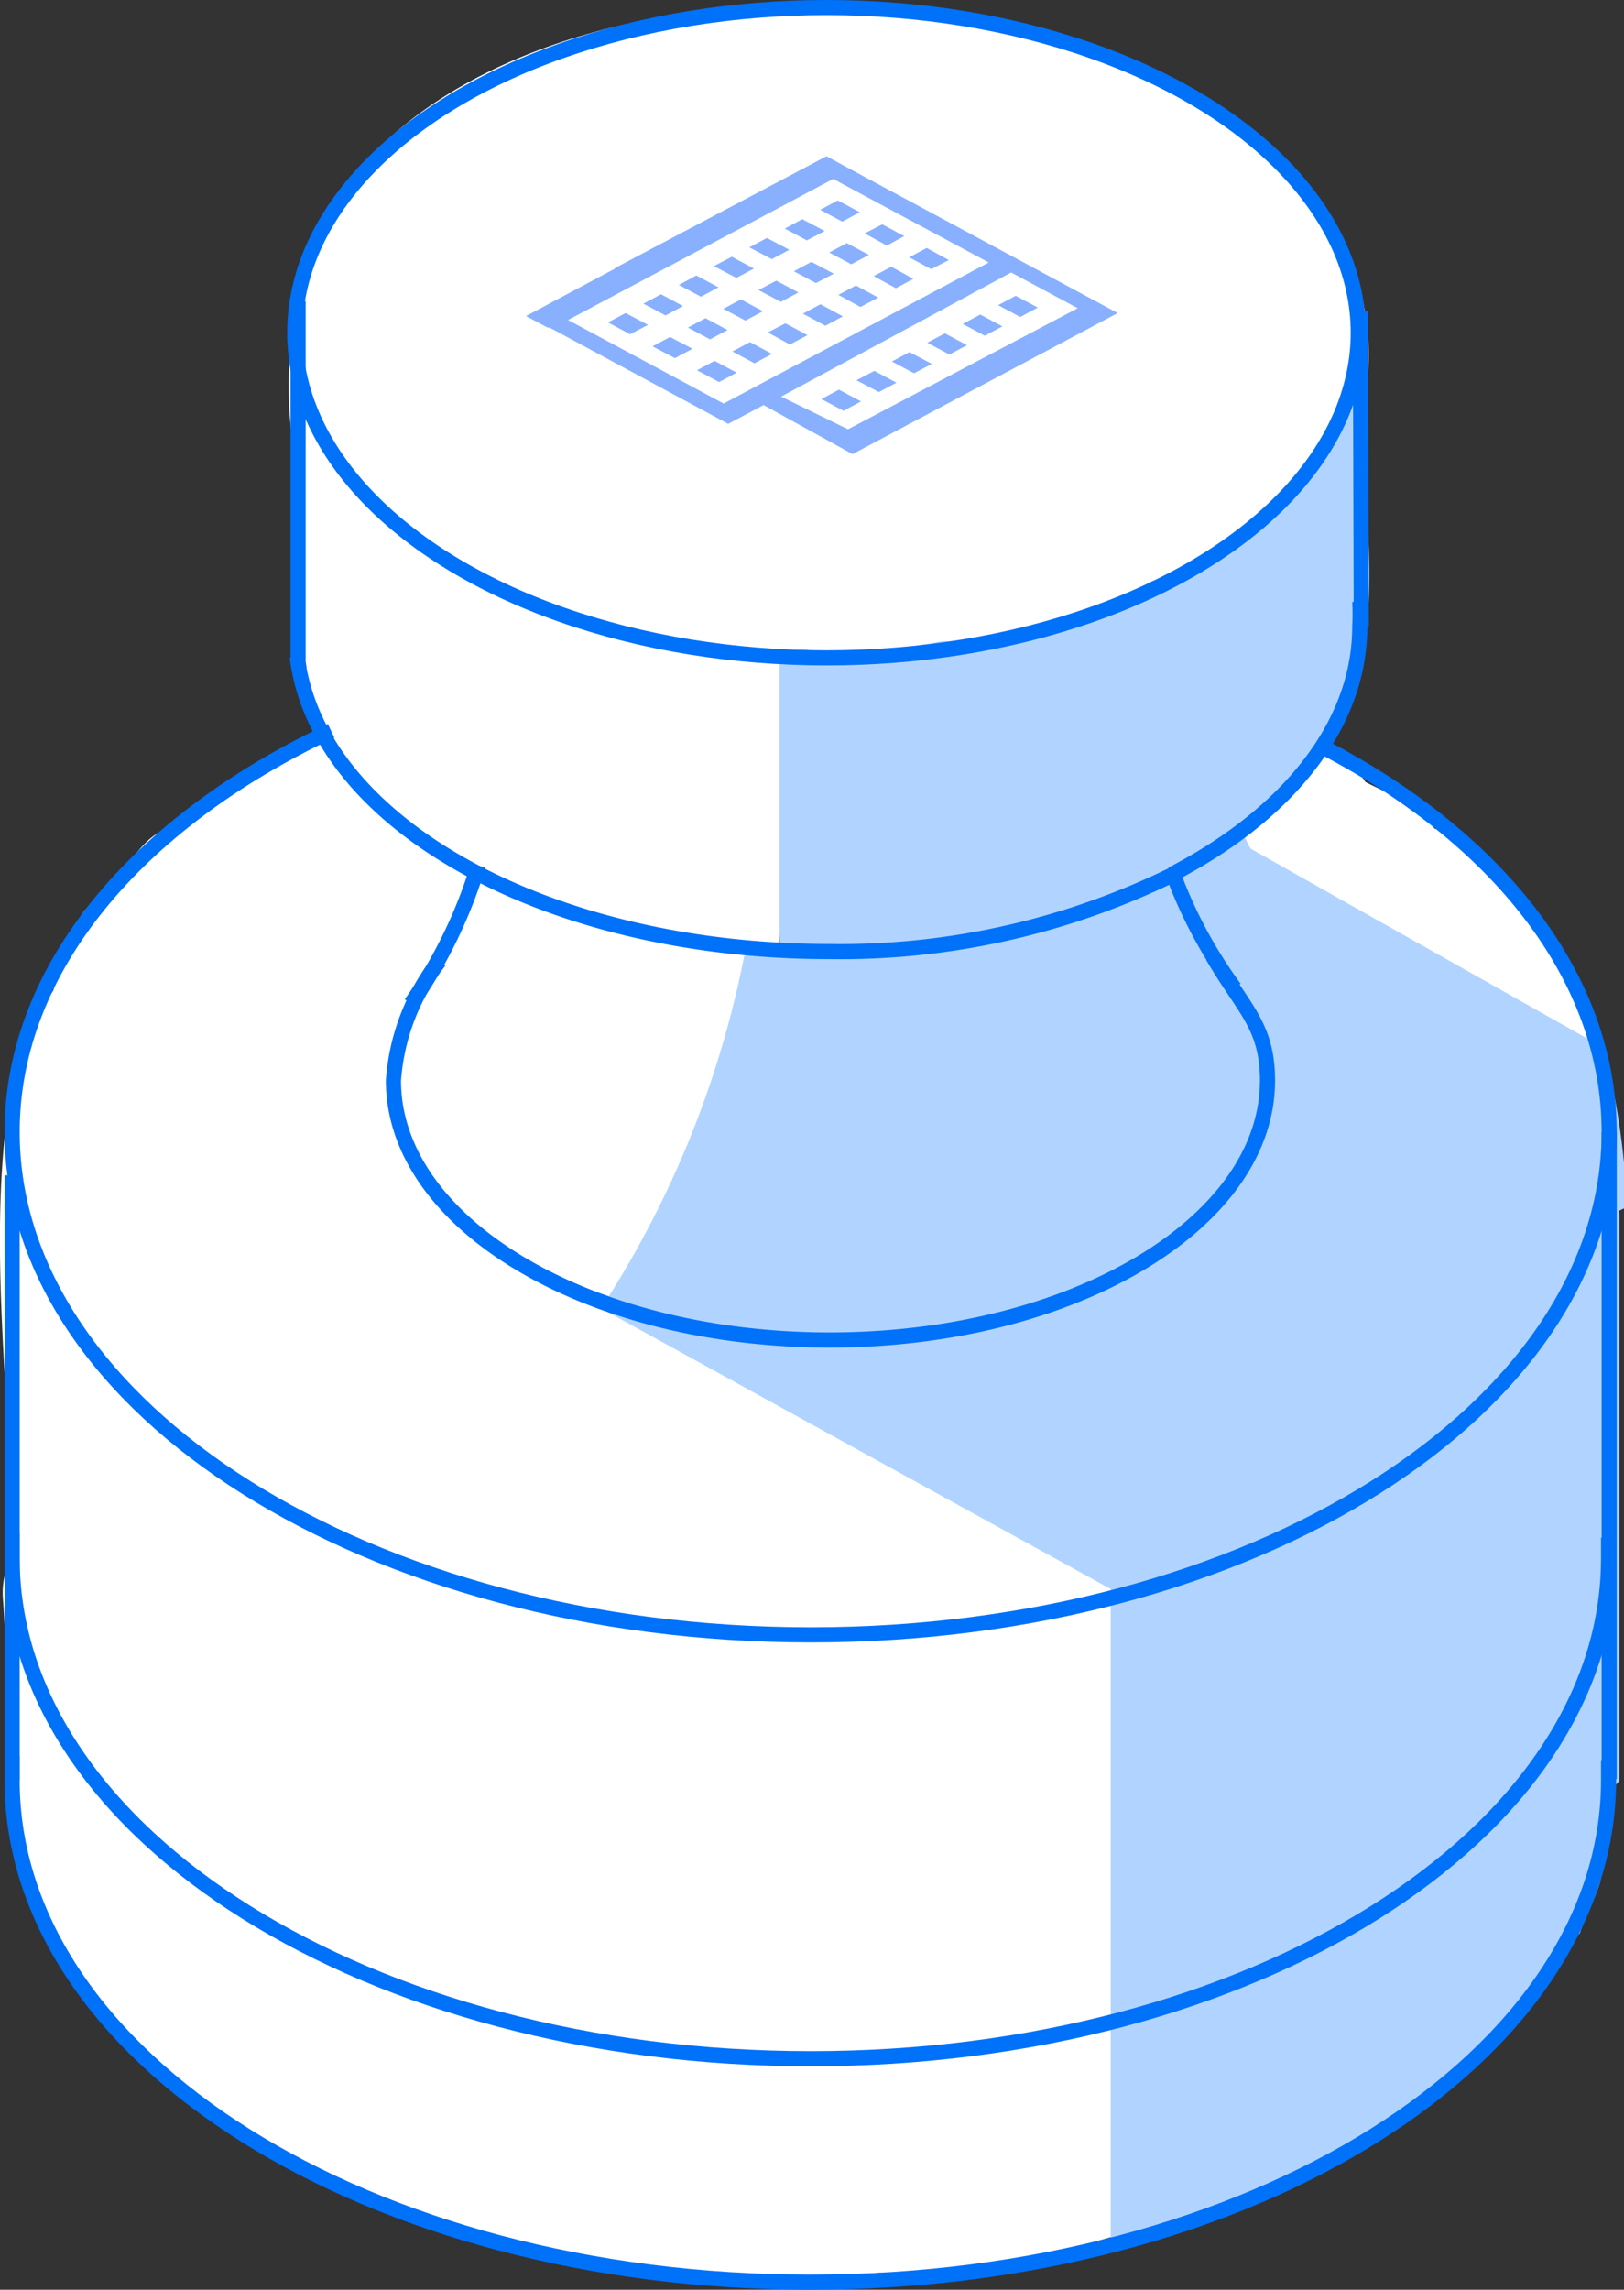<?xml version="1.0" encoding="UTF-8"?> <svg xmlns="http://www.w3.org/2000/svg" viewBox="0 0 53.66 75.63"><rect x="0" y="0" width="53.66" height="75.63" fill="#333333" stroke="none"/> <defs> <style>.cls-1{fill:#fff;}.cls-2{fill:#b0d4ff;}.cls-3{fill:none;stroke:#0071f9;stroke-miterlimit:10;stroke-width:0.5px;}.cls-4{fill:#88b0ff;}</style> </defs> <title>point_02</title> <g id="Слой_2" data-name="Слой 2"> <g id="_лой_1" data-name="—лой_1"> <path class="cls-1" d="M13.94,56c1.44,4,4.16,5.55,8.23,6.13,2.4.34,4.83.49,7.24.78,1,.12,3.13,0,4,.51.44.27.45.4.29,1.9l-.41,2.35c1.79-.54,2.23-1,1.34-1.24-.14-.38-1.92-.66-2.4-.76a19.14,19.14,0,0,0-7.94.19,15.67,15.67,0,0,1-8.08-.28s-4.81-1.67-3,.74l1.58-.25A8.41,8.41,0,0,1,19,67V62.64c-.89.59-3.31-.41-3.71-1.15l-.39,3c.64-.81,3.58.39,4.24.71a7.53,7.53,0,0,1,1.61,1c1,1.06,1.44.59,1.18-1.43l2.82,3.67.34-.49-2.16,1.24c2.52-.2,5-.77,7.52-.94,3.18-.2,3.24-5.11,0-5a8,8,0,0,1-2.4,0V68c1.72-.45,3.48-.69,5.19-1.15a2.52,2.52,0,0,0,0-4.82,23.08,23.08,0,0,1-2.88-.64L29.72,66a13.62,13.62,0,0,1,4.13-.1l-2.16-3.76A18.35,18.35,0,0,1,30.33,64a2.56,2.56,0,0,0,.9,3.42,3.23,3.23,0,0,0,3.74.08,2.6,2.6,0,0,0,1.15-2.83,4.89,4.89,0,0,0-.61-1.5c-1.64-2.77-6-.26-4.32,2.52l.11.31,1.15-2.82,1.3-.08.9,3.42A13.85,13.85,0,0,0,36,64.63a2.54,2.54,0,0,0-2.16-3.76,17.89,17.89,0,0,0-5.46.28c-1.93.46-2.61,3.72-.59,4.57a25.88,25.88,0,0,0,4.07,1.15V62.05c-1.71.46-3.47.69-5.19,1.15-2.34.61-2.42,4.24,0,4.82a13.3,13.3,0,0,0,3.73.22v-5c-3.1.21-8.07-.16-10,2.67-1.37,2,.89,4,2.83,3.67,4.54-.73,3.62-5,.83-7.21C21,60,14.3,57.26,11.32,61a2.62,2.62,0,0,0-.39,3c1.79,3.26,7.32,5.07,10.56,2.95a2.53,2.53,0,0,0,0-4.32c-3.06-1.82-15.4-2.77-13,4.09,1,2.88,5.47,3.49,7.91,4.1,4.43,1.09,8-.41,12.37-.35,2.75,0,6.25,2.54,8.5.25,1.71-1.74,2-6.14,1.48-8.34-.59-2.72-2.78-3.58-5.33-4-3.61-.55-13.21.23-14.65-3.73-1.09-3-5.92-1.7-4.82,1.33Z"></path> <path class="cls-1" d="M42.7,29.6l.21,0-1.26-.35.19.11-.9-3.42a2.14,2.14,0,0,0-.37.83,2.67,2.67,0,0,0,1.15,2.83,7.62,7.62,0,0,0,2.33,1.13L43,30.06c.42.38.89.65,1.33,1l-1.15-1.49A3.7,3.7,0,0,0,44,31.09c.22.21,1,1.13.39.26a17.61,17.61,0,0,0,1.13,1.45,9.48,9.48,0,0,0,.85.69c-.36-.42-.36-.41,0,0a2.58,2.58,0,0,0,3.42.9,2.52,2.52,0,0,0,.9-3.42c-.46-.63-.79-1.32-1.22-2-.08-.11-1.07-1.2-1.1-1.09-.12.41,1.16,1,0,0-2-1.7-5.59.5-3.92,3a7.33,7.33,0,0,0,3.1,3l-1.15-1.49a14.85,14.85,0,0,0,.73,1.69c.1.18.24.42.35.58s.14.67.17.31l.34-1.27-.07.15a2.59,2.59,0,0,0,.9,3.42,2.51,2.51,0,0,0,3.42-.9,4.58,4.58,0,0,0-.43-4.21c-.72-1.39-1.27-2.68-3-3.06l1.1.64a6.09,6.09,0,0,1-1.17-1.4l-3.92,3c-.48-.4,0,.06.22.23l.5.39c-.24-.34-.28-.38-.12-.11.34.5.62,1,1,1.53L50.69,31c-.62-.8-1.34-1.43-2-2.21a9.3,9.3,0,0,0-.93-1.05c-1.22-1.12.55,1.21,0,.2-.85-1.66-2.35-1.75-3.58-2.67l1.14,2.82-.13.36a2.53,2.53,0,0,0-.9-3.42,2.72,2.72,0,0,0-1.66-.42,2.58,2.58,0,0,0-2.5,2.5,2.51,2.51,0,0,0,2.5,2.5Z"></path> <path class="cls-1" d="M15.56,22.61c-.17-.54-.38-1.07-.57-1.62-.73-2.1-4.38-2.63-4.82,0a6,6,0,0,0,.06,2c0,.36,1.07,2.37.3.48,1.18,2.89,5.84,1.81,4.82-1.33a23.55,23.55,0,0,1-.59-11c.8-3.48,4.7-5.06,7.9-5.74a23,23,0,0,1,10.8.77c2.23.64,5.38,2.21,6,3.36,3.64,6.78-14.19,7.21-16.88,10.93-1.7,2.36-.4,10.23-3.25,10-1.6-.14-2.19-2.12-3-2.75-.32,1.53.15,2.2,1.41,2a12.72,12.72,0,0,1,2.44.36c2.51-.89,1.59-3.75,1.08-5.39-.82-2.63-5-2.24-4.91.66a23.16,23.16,0,0,1-.26,4.32l4.57-.6c-.77-1.53-2.69-5.15-2.07-6.94L14.9,23.63A2.93,2.93,0,0,1,16.13,26l3.67-1.5c-.77-.39-.88-9.25-.45-10.12H15a7.35,7.35,0,0,1,.39,5.79l4.57-.6c-.93-2,.29-5.12,1.19-6.91l-4.66-1.27c0,1-.11,3.94-1.26,4.63l3,.39a11.1,11.1,0,0,1-.41-3.76l-3-.39.56,1.3,1.24-2.16-.47.36,3.67,1.5c.6-2.5,1.77-3.38,3.51-2.66L21.52,8.16c-1.25.09-1.6.08-1.06-.05l1.24,2.16a4,4,0,0,1,3.38-2.92,1.67,1.67,0,0,0-2.32-.85l1.15,2.82c.2-1,6.63-2.62,2.51-3.95C24.81,4.85,22,7.7,20.24,6.48l1.24,2.16.22-1.13A2.52,2.52,0,0,0,18,4.69c.09-.06-1.6,1.18-1.62,1.18l1.77,4.27c2.36-3,7.89-3.85,11.29-2.73,1.78.58,4.58,1.17,6.08,2.29.77.58,1.73,1.55,1.41,2.69-.37,1.34-1.59,1.19-3,1.61a18.82,18.82,0,0,0-7.88,4c-2.54,2.41-3,5.64-4.9,8.37l2.16-1.24c-.57,0,.11-5.33.28-6a7.36,7.36,0,0,1,3.76-5.12c1.08-.55,2.41-.51,3.48-1.1.58-.39,1.14-.8,1.69-1.24.93.55,1,.67.29.35-2.22.6-4.95,1-7.17,2.12-2.58,1.32-4.31,3.65-6.6,5.37l3.67,2.82c.57-2.28,4.92-4.36,6.59-5.53a14.63,14.63,0,0,1,7.76-3.11L35.74,8.94l-1.2.36c-3.08.9-1.77,5.73,1.33,4.82l1.2-.36c3.18-.93,1.77-5.25-1.33-4.82-5,.71-8.41,3.09-12.51,6.19-2,1.49-4.68,3.37-5.33,5.94-.48,1.92,1.82,4.21,3.67,2.83,3.08-2.32,5.27-4.85,9-6.12,2.1-.72,5.77-1.3,7.16-3.26,2.52-3.56-2.25-9-6.13-8.1a6.28,6.28,0,0,0-1.77.94C27.87,8.51,26.09,9,24.08,10c-2.46,1.2-3.42,2.65-4.36,5.08-1.47,3.78-3.53,12.5,1.65,14.77a3.32,3.32,0,0,0,4.11-.94c2.39-2.72,2.17-6.19,5.55-8.39s11.43-1.83,11.77-7.09c.46-7-7.51-9.93-12.76-11.3C25.29.92,17.74,2.71,14.65,6.6c-1.17,1.46-.64,4.55,1.76,4.27,1.71-.2,2.69-1,4.15-1.86L16.88,6.18c-2.78,8.56,13.06,5.92,15,1.08C34.81,0,20.29,2.08,19.09,8a2.59,2.59,0,0,0,1.15,2.82c3,2,9.55.15,10-3.85.6-5.31-5.44-5.15-8.61-3.6-3,1.45-7.6,6-3.69,9.07,3.14,2.47,8.21-.84,8.58-4.27a2.53,2.53,0,0,0-1.83-2.41C19.33,3.86,13.44,9,15,14.56c.4,1.38,2.35,2.51,3.67,1.49,2.59-2,2.18-5.36-.32-7.35a2.57,2.57,0,0,0-3-.39c-3.42,2.34-3.32,8.72-.6,11.6a2.52,2.52,0,0,0,3,.39c2.94-1.74,3.76-5.77,3.74-8.94C21.5,9,18,7.81,16.86,10.1c-1.83,3.67-3,8.11-1.19,12,1,2.13,3.89,1.21,4.57-.6a11.64,11.64,0,0,0-.89-9.64c-.94-1.48-3.45-1.76-4.32,0-1.69,3.42-1.82,14.89,2.25,17A2.53,2.53,0,0,0,21,27.3a7.67,7.67,0,0,0-3.53-8,2.54,2.54,0,0,0-3.67,1.5c-1.15,3.29,1.1,7.87,2.58,10.79.92,1.82,4.21,1.53,4.57-.6a29.53,29.53,0,0,0,.43-5.64L16.42,26c.94,3,4.13,9.51,8,5.12S21,25,18.05,24.73c-15.39-1.35.86,17.7,6.29,9.73C26,32,26,29.5,26.09,26.71s1-3.27,3.54-4.14c1.72-.6,3.45-1.18,5.18-1.77,4.5-1.54,10.83-3.71,10.39-9.66C44.53,2,31.6-.06,24.59.27,19.85.49,13.7,2.41,11.06,6.73a12.83,12.83,0,0,0-1.4,7.81c.31,3.24-.22,5.62.87,9l4.82-1.33c-.72-1.75-.1-1.41-.36.15H10.17c.19.54.4,1.07.57,1.62.93,3.07,5.76,1.76,4.82-1.33Z"></path> <path class="cls-1" d="M5.41,50.68c-.09-4-.6-8.26-.27-12.3a11.81,11.81,0,0,1,.64-3.47c-.93,1.94,1-.35,1.57-.92,1.7-1.62,0-5.13-2.44-4.17-1.76.7-2.75,1.23-3.22,3.16-.55,2.23,2.52,4.49,4.18,2.43,1.51-1.88,3.31-3.22,3.35-5.82a2.52,2.52,0,0,0-3.16-2.41c-1.26.31-1.37.91-2.19,1.71-.31.3-1.7,1.92-.92,1a2.51,2.51,0,0,0,3,3.92c2.39-1.16,3.31-2.51,5.15-4.06-.69.58,2-.91,2.54-1.55,2.09-2.43-1.43-6-3.53-3.54-.54.63-1.79.88-2.48,1.42-1.49,1.16-2.35,2.52-4.2,3.42l3,3.92c.33-.38,1.82-2.58.49-.59.66-1,2.15-1.27.42-.85L4.22,29.59c0,.63-1.49,1.79-1.89,2.28l4.18,2.44-.27.33L3.81,30.46C1.61,32.55.59,34,.21,37.07c-.54,4.4.11,9.18.2,13.61.06,3.21,5.06,3.22,5,0Z"></path> <path class="cls-1" d="M35,69.26c-1.62.71-3.15.26-4.5,1.68L33,70.29a11.61,11.61,0,0,0-4.62-.13c-2.94.41-2,4.73.67,4.91A7.77,7.77,0,0,0,30.75,75c3.09-.39,3.3-5.1,0-5-6.76.2-14.18.45-19.8-3.83C5.15,61.75,5.65,60,5.1,52.84c-.25-3.19-5.25-3.22-5,0,.28,3.66-.26,7.23,1.44,10.64a17.81,17.81,0,0,0,5.4,6C10.07,72,12.52,72.87,16.32,74a41.6,41.6,0,0,0,7.11,1.21c2.73.35,4.65-.16,7.32-.24V70a7.77,7.77,0,0,1-1.73.06L29.68,75a14.13,14.13,0,0,1,2,.13c1.1,0,1.49-.43,2.43-.64a19.51,19.51,0,0,0,3.48-.89c3-1.28.4-5.59-2.52-4.32Z"></path> <path class="cls-1" d="M20.35,33c1.09,6.49-11.93,13.31-1.79,17.4a2.49,2.49,0,0,0,3.07-1.74c.41-3-1.4-5.9-1.43-9,0-3.66,1.18-7,2.57-10.37L17.94,28c-1.61,6.65-4.73,11.69-8.74,17.17l4.66,1.26a9.46,9.46,0,0,1,2.2-5.21l-4.18-1.1A5.67,5.67,0,0,1,9.81,45l3.67,1.5c-.78-2.52.7-8.93,3.57-9.87l-3.17-2.41c.16,1.55-3.72,4.59-5.05,3.81l1.23,2.16c-.14-1.43.75-5.65,2.82-6L9.8,31.18c-.28,1.41-2.21,2.56-3.24,3.21l3.77,2.16c0-.89,1.72-4.59,3.15-4.56l-2.41-1.83a19.76,19.76,0,0,0-2.89,3.36,24.87,24.87,0,0,0-1.67,5.94l4.91.67a8,8,0,0,0-.65-3.5,2.53,2.53,0,0,0-4.57.6A85.24,85.24,0,0,0,4,47.38L8.93,48c-.21-1.81-.31-3.61-.35-5.43l-4.91.66a27.33,27.33,0,0,1,0,8.75h5a14.71,14.71,0,0,1,.55-6.35c.33-1,1.07-1.9,1.07-3A3.78,3.78,0,0,0,9.39,40c-.34-.43-1.61-1-1.77-1.3C6.53,36.39,3,37.62,3,40a19,19,0,0,0,1.78,6.92c.89,2.2,3.91,6.5,3,8.74l1.74-1.74s-1.27-1.56-1.57-1.84a2.54,2.54,0,0,0-4.27,1.77,13.17,13.17,0,0,0-.13,2c-.17.9,0,.92.67,0,0,.5-.73,1.09-.73,1.77,0,1.87-.06,3.59,1.18,5.13C6.44,65,9.93,68,13,67.23a2.56,2.56,0,0,0,1.84-2.41c.17-3.18-3.54-7.11-4.54-10.22L5.77,56.52C6.58,58,7.21,59.63,7.89,61.2l4.32-2.52-.58-1.48L10.49,60l.42-.23H8.38a26.61,26.61,0,0,1,3.82,2.4c2.1,1.65,5.46-.39,3.93-3-1-1.68-2.13-3.55-2.34-5.53L10,55.79c1.1.56,1.57,2.09,2,3.12l4.31-2.52A31.25,31.25,0,0,1,14,47.79L11.6,51c2.11.23,4.41,2.48,5.66,4V51.43l-.45.41,2.43-.64c-1.72-.42-3.75-1.22-4.82-2.73L11.6,52.14c1.92.41,3.64,2.46,5,3.76,2.34,2.2,5.81-1.25,3.54-3.54-.82-.83-2.37-2-2.85-3.08l-.39,3c.86-1,3.3.06,4.29.34a2.53,2.53,0,0,0,3.08-3.08c0,.13-1.82-4.32-2-1.29,0,.06,4.51,2.89,4.38,2.79l3-3.93a47.85,47.85,0,0,0-6.42-3.82l-2.53,4.31A215.91,215.91,0,0,1,40.21,57.89l1.26-4.66c-3.54,0-5.86-2.85-9.22-3-.35,0-4.91,1-2.46,1.39-.55-.1-2.73-2.34-3.35-2.82l-1.93,4.57c2.87.5,6.46,3.17,8.63,5.06l1.1-4.18c-3,1-9.51-.9-12.27-2.45L20,56.36A159,159,0,0,1,37.19,62l.67-4.91c-5.4-.21-10.92-2.61-15.95-4.44-2.65-1-4.45,3.3-1.92,4.57,4.34,2.19,9.39,3.47,13.53,6l1.26-4.66a147.09,147.09,0,0,1-21-3l-1.33,4.82c2.58.49,5.12,1.26,7.66,1.93,2,.53,4.71.75,6.57,1.71L28,59.3c-5.15-.63-11.45-2-15.77-5C9.53,52.45,7,56.78,9.67,58.6c5.1,3.52,12.24,5,18.29,5.7,2.49.31,3.36-3.57,1.26-4.66-4.35-2.25-10.64-3.23-15.42-4.14-3.13-.6-4.5,4.1-1.33,4.82a155.11,155.11,0,0,0,22.31,3.21c2.58.19,3.25-3.44,1.26-4.66-4.15-2.53-9.17-3.8-13.53-6l-1.93,4.57c5.5,2,11.37,4.39,17.28,4.62,3,.12,3.18-4,.66-4.91a156.84,156.84,0,0,0-17.15-5.61c-2.69-.64-4.47,3.14-1.93,4.57,4,2.23,11.61,4.45,16.13,3,1.67-.55,2.6-2.88,1.1-4.18-2.82-2.47-7.06-5.69-10.83-6.35a2.51,2.51,0,0,0-1.92,4.57c3.09,2.37,3,2.39,6.61,2.36s7,2.71,10.94,2.75a2.52,2.52,0,0,0,1.26-4.66A217,217,0,0,0,23.29,43.32c-2.88-1.38-5.42,2.88-2.53,4.31a48.35,48.35,0,0,1,6.42,3.83c2.3,1.61,5.27-2.17,3-3.93s-6.73-5.78-10-4.33-1.51,5.26-.8,7.7l3.08-3.07c-3.07-.87-6.81-1.66-9.15,1a2.63,2.63,0,0,0-.39,3c.7,1.65,2.38,2.83,3.62,4.09l3.54-3.54c-2-1.91-4.41-4.44-7.22-5C11,46.91,8.75,49.08,10.1,51c2,2.85,7.39,6.92,10.7,4a2.56,2.56,0,0,0,0-3.54A14.49,14.49,0,0,0,11.6,46C9.8,45.76,9,47.7,9.19,49.12A34.84,34.84,0,0,0,12,58.91c1.35,3,5.55.38,4.31-2.52-.85-2-1.79-3.89-3.79-4.92-1.52-.78-4,.14-3.77,2.16a20.47,20.47,0,0,0,3,8l3.93-3c-2.1-1.65-5-4.49-7.78-2.95a2.54,2.54,0,0,0-1.15,2.83c.33.94.67,1.76,1.08,2.67,1.33,2.94,5.58.39,4.32-2.52-.68-1.57-1.31-3.18-2.12-4.68-1.33-2.47-5.44-.79-4.57,1.93a33.2,33.2,0,0,0,1.73,4.25c.45.94,2.68,3.74,2.63,4.64l1.83-2.41c-.46.11-4.26-5.32-4-3.08,0-.31.71-1.27.73-1.76.06-1.26,0-2.5.15-3.75L4.35,55.59c2.09,2,6.15,5.73,8.19,1.37C15,51.72,8,45.2,8,40L3.3,41.23c.5,1.06,1.5,1.14,2,1.93.38.59.2-.41-.92,1.11C3,46.18,3.53,49.9,3.67,52c.22,3.29,4.59,3.13,5,0a30.72,30.72,0,0,0-.18-10.08c-.53-2.79-5-2.11-4.91.67,0,1.82.14,3.62.35,5.43.3,2.53,4.39,3.7,4.91.67A85.24,85.24,0,0,1,11,38.56l-4.57.6c-.23-.66-.24-.33,0,1,.17,2.64,4.35,3.59,4.91.66a23.45,23.45,0,0,1,1.11-4.1c.78-2,1.1-1.63,2.46-3.29s1.71-2.76,1-4.57A2.62,2.62,0,0,0,13.48,27c-4.37-.09-8.24,5.57-8.15,9.56a2.52,2.52,0,0,0,3.76,2.16c2.29-1.46,5-3.38,5.53-6.2a2.53,2.53,0,0,0-3.07-3.07c-4.22.62-9.22,9.66-5.25,12.93,4.4,3.61,13.09-3.29,12.58-8.13a2.53,2.53,0,0,0-3.16-2.41c-5.64,1.84-8.73,10.66-7.06,16a2.52,2.52,0,0,0,3.67,1.49A10.6,10.6,0,0,0,16.7,38.75a2.5,2.5,0,0,0-4.17-1.1c-2,2.41-3.67,5.54-3.67,8.74,0,2.66,3.27,3.17,4.66,1.26,4.3-5.88,7.52-11.26,9.25-18.36.78-3.22-3.62-4.22-4.83-1.33a32.26,32.26,0,0,0-2.71,9.75,21.3,21.3,0,0,0,.17,4.92c.19,1.28,1.55,3.65,1.41,4.68l3.08-1.75c-.25-.1,4.52-6.15,4.93-7,1.12-2.25.75-4.53.35-6.93-.54-3.16-5.35-1.82-4.82,1.33Z"></path> <path class="cls-2" d="M20.9,43.28a30.33,30.33,0,0,0,8.22.8v-1a7.84,7.84,0,0,1-4-.45l-.25.93c1.45.13,2.88.09,4.33.13v-1a10.4,10.4,0,0,1-2.3,0l-.14,1c1.4.08,2.92,0,4.3.2v-1c-.55.14-1.09.22-1.65.32s-.42,1,.13,1l2,0a.5.5,0,0,0,0-1,9.19,9.19,0,0,1-1.3-.07v1c1.2-.21,2.41-.36,3.61-.64l-.27-1a6.56,6.56,0,0,1-1.81.32l.13,1c1.35-.33,2.74-.49,4.1-.78.63-.14.36-1.11-.26-1-1.36.3-2.76.45-4.1.79a.5.5,0,0,0,.13,1,10,10,0,0,0,2.08-.36.5.5,0,0,0-.27-1c-1.19.28-2.4.42-3.61.63-.5.09-.45.84,0,1a11.61,11.61,0,0,0,1.57.1v-1l-2,0,.13,1c.56-.1,1.11-.18,1.65-.32s.51-.88,0-1c-1.47-.24-3.06-.15-4.56-.24a.5.5,0,0,0-.13,1,10.51,10.51,0,0,0,2.57.08.5.5,0,0,0,0-1c-1.45,0-2.88,0-4.33-.13a.5.5,0,0,0-.25.93,8.71,8.71,0,0,0,4.49.59c.64,0,.64-1,0-1a29.25,29.25,0,0,1-8-.77c-.62-.14-.89.82-.26,1Z"></path> <path class="cls-2" d="M44.05,31.11C43,29.74,41.54,29,41,27.28a1,1,0,0,1,.46-1.12,3.33,3.33,0,0,1,1.15-.27,1.11,1.11,0,0,1,.06-.77,5.45,5.45,0,0,1,.6-.95c0-.09.11-.17.16-.27a.93.93,0,0,1,.3-.32,1,1,0,0,1,.63-.28H27.93a2.16,2.16,0,0,1,.58.85c.4,1.22,0,3-.26,4.27a7.16,7.16,0,0,1-.21.86h.18a1,1,0,0,1,0,2,17,17,0,0,0-2.14.06.9.9,0,0,1-.48-.08.93.93,0,0,1-.94-.05A33,33,0,0,1,20,43H44.38V31.41A.94.94,0,0,1,44.05,31.11Z"></path> <path class="cls-2" d="M45.05,14.36a.29.29,0,0,1,0-.09.91.91,0,0,1-.16-.51V12.55a1.07,1.07,0,0,1,.07-.32l0,0a8.39,8.39,0,0,1-2,3.41.76.76,0,0,1-.24.33c-.23.18-.43.37-.65.56s-.33.29-.5.43a1,1,0,0,1-.63.71c-.46.17-.79.71-1.23.95a9.51,9.51,0,0,1-1.63.56,13.08,13.08,0,0,1-6.89,2l-.06,0c-.64.12-1.29.22-1.94.29a.9.9,0,0,1-.45.06l-.65,0-.95.05a.86.86,0,0,1-.46-.13h-.2l-.48.05a.93.93,0,0,1-.24,0v10a7.91,7.91,0,0,1,2.67.18l.41,0a.85.85,0,0,1,.35-.13l.26,0h0a12.91,12.91,0,0,1,1.32-.14.79.79,0,0,1,.7-.26l.27,0h0l.44.07a1.12,1.12,0,0,1,.29-.14l.18,0h0a4,4,0,0,1,1,0l0,0a4.18,4.18,0,0,1,1.72-.9c.33-.14.66-.31,1-.42s.73-.11,1.06-.21a1,1,0,0,1,1.35-.17,1,1,0,0,1,.35-.4,12.26,12.26,0,0,0,5.57-6.19C45.65,20.23,45.08,16.89,45.05,14.36Z"></path> <path class="cls-2" d="M53.39,39.7c0-.12,0-.26,0-.39a1,1,0,0,1-.17-.54c0-.43.09-.86.12-1.29a.28.28,0,0,1,0-.09H41.11s0,.09,0,.14a9.62,9.62,0,0,1-4.41,4.39V74.39a4.49,4.49,0,0,1,1.2-.41c.26-.1.53-.19.8-.27l0,0a5.1,5.1,0,0,1,1.14-.41,1,1,0,0,1,.44-.28,46.57,46.57,0,0,0,5.64-2.64.9.9,0,0,1,.32-.09,1,1,0,0,1,.41-.51,4.78,4.78,0,0,1,.45-.23s0,0,.07-.06l.77-.61a.71.71,0,0,1,.29-.52,15.2,15.2,0,0,0,3.65-4.17.92.92,0,0,1,.32-.33c.18-.57.49-1.1.67-1.69a14.07,14.07,0,0,0,.34-2.75,1,1,0,0,1,.3-.6V40.09A1.24,1.24,0,0,1,53.39,39.7Z"></path> <path class="cls-2" d="M53.06,34.9a1.07,1.07,0,0,1,0-.25l-12.59-7.1a1.05,1.05,0,0,1-.36.44,10.16,10.16,0,0,1-1.89,1,2,2,0,0,1,.5.28c1.43,1.15,2.89,4.64,3,6.38a4.53,4.53,0,0,1-.14,1.39.78.78,0,0,1-.14.76c-.3.41-.49.89-.82,1.28a1.31,1.31,0,0,1-.24.23,9.48,9.48,0,0,1-1.58,1.45l-.22.21c-.41.33-.83.63-1.27.93a.92.92,0,0,1-.5.16.89.89,0,0,1-.53.18l-.11,0a12.63,12.63,0,0,1-5,1.76,40,40,0,0,1-9-.33,1,1,0,0,1-.73-.45c-.56-.16-1.11-.35-1.67-.52l0,0a12.78,12.78,0,0,1-1.35-.49h0a3.73,3.73,0,0,1-1-.45,1.06,1.06,0,0,1-.32-.31l-.21.13,20.4,11.23a1,1,0,0,1,.8-.21l.34-.14a1,1,0,0,1,.47-.28A35.53,35.53,0,0,0,42.67,51a.68.68,0,0,1,.14,0A17.08,17.08,0,0,0,45,49.8a25.34,25.34,0,0,1,2.2-1.61,22.13,22.13,0,0,0,6-7.83.77.77,0,0,1,.56-.47A24.77,24.77,0,0,0,53.06,34.9Z"></path> <path class="cls-3" d="M53.15,58.14c0,.22,0,.44,0,.66,0,9.16-11.81,16.58-26.38,16.58S.4,68,.4,58.8q0-.4,0-.81"></path> <path class="cls-3" d="M43.57,24.6c5.86,3,9.6,7.64,9.6,12.79C53.17,46.54,41.36,54,26.79,54S.4,46.54.4,37.39C.4,32,4.54,27.16,10.94,24.14"></path> <line class="cls-3" x1="0.4" y1="58.8" x2="0.4" y2="38.82"></line> <line class="cls-3" x1="53.17" y1="58.76" x2="53.17" y2="37.39"></line> <path class="cls-3" d="M53.15,50.79c0,.22,0,.44,0,.66C53.17,60.61,41.36,68,26.79,68S.4,60.61.4,51.45q0-.41,0-.81"></path> <path class="cls-3" d="M40.07,31.58c1,1.73,1.81,2.28,1.81,4.11,0,4.73-6.48,8.57-14.47,8.57S13,40.42,13,35.69a7.24,7.24,0,0,1,1.52-3.95"></path> <path class="cls-3" d="M15.8,28.59a16.1,16.1,0,0,1-2.22,4.56"></path> <path class="cls-3" d="M38.72,28.75a15.43,15.43,0,0,0,2.07,3.89"></path> <path class="cls-3" d="M44.93,19.87a7.37,7.37,0,0,1,0,.82c0,3.28-2.41,6.22-6.21,8.19"></path> <path class="cls-3" d="M38.77,28.88a25,25,0,0,1-11.36,2.55c-9.25,0-16.9-4.18-17.59-9.73"></path> <ellipse class="cls-3" cx="27.31" cy="10.99" rx="17.57" ry="10.74"></ellipse> <line class="cls-3" x1="9.85" y1="9.95" x2="9.85" y2="21.83"></line> <line class="cls-3" x1="44.95" y1="10.27" x2="44.98" y2="20.69"></line> <path class="cls-4" d="M20.28,9l-1.1.58a1.31,1.31,0,0,1-.37.2l-1.3.69h0L24.06,14l1.17-.62L28.17,15l8.76-4.66L28.08,5.58h0l-.77-.42-7,3.7C20.38,8.92,20.36,9,20.28,9Zm13.13,0,2.2,1.18-7.59,4L25.81,13.1ZM27.53,5.91l5.14,2.76-8.76,4.66-5.14-2.76Z"></path> <polygon class="cls-4" points="23.76 12.62 23.03 12.23 23.61 11.92 24.34 12.31 23.76 12.62"></polygon> <polygon class="cls-4" points="22.3 11.83 21.56 11.44 22.14 11.13 22.88 11.52 22.3 11.83"></polygon> <polygon class="cls-4" points="20.82 11.04 20.09 10.65 20.67 10.34 21.41 10.73 20.82 11.04"></polygon> <polygon class="cls-4" points="27.87 13.57 27.14 13.18 27.72 12.87 28.45 13.26 27.87 13.57"></polygon> <polygon class="cls-4" points="24.93 12 24.2 11.61 24.78 11.3 25.51 11.69 24.93 12"></polygon> <polygon class="cls-4" points="23.46 11.21 22.73 10.82 23.31 10.51 24.04 10.9 23.46 11.21"></polygon> <polygon class="cls-4" points="21.99 10.42 21.26 10.03 21.84 9.72 22.57 10.11 21.99 10.42"></polygon> <polygon class="cls-4" points="29.04 12.95 28.3 12.56 28.89 12.25 29.62 12.64 29.04 12.95"></polygon> <polygon class="cls-4" points="26.1 11.38 25.37 10.98 25.95 10.68 26.68 11.07 26.1 11.38"></polygon> <polygon class="cls-4" points="24.63 10.59 23.9 10.2 24.48 9.89 25.21 10.28 24.63 10.59"></polygon> <polygon class="cls-4" points="23.16 9.8 22.43 9.41 23.01 9.1 23.74 9.49 23.16 9.8"></polygon> <polygon class="cls-4" points="30.2 12.33 29.47 11.94 30.05 11.63 30.79 12.02 30.2 12.33"></polygon> <polygon class="cls-4" points="27.27 10.76 26.53 10.36 27.11 10.05 27.85 10.45 27.27 10.76"></polygon> <polygon class="cls-4" points="25.8 9.97 25.06 9.58 25.65 9.27 26.38 9.66 25.8 9.97"></polygon> <polygon class="cls-4" points="24.33 9.18 23.59 8.79 24.18 8.48 24.91 8.87 24.33 9.18"></polygon> <polygon class="cls-4" points="31.37 11.71 30.64 11.32 31.22 11.01 31.95 11.4 31.37 11.71"></polygon> <polygon class="cls-4" points="28.43 10.14 27.7 9.74 28.28 9.43 29.02 9.83 28.43 10.14"></polygon> <polygon class="cls-4" points="26.96 9.35 26.23 8.96 26.81 8.65 27.55 9.04 26.96 9.35"></polygon> <polygon class="cls-4" points="25.5 8.56 24.76 8.17 25.34 7.86 26.08 8.25 25.5 8.56"></polygon> <polygon class="cls-4" points="32.54 11.09 31.81 10.7 32.39 10.39 33.12 10.78 32.54 11.09"></polygon> <polygon class="cls-4" points="29.6 9.52 28.87 9.12 29.45 8.81 30.18 9.21 29.6 9.52"></polygon> <polygon class="cls-4" points="28.13 8.73 27.4 8.34 27.98 8.03 28.71 8.42 28.13 8.73"></polygon> <polygon class="cls-4" points="26.66 7.94 25.93 7.55 26.51 7.24 27.25 7.63 26.66 7.94"></polygon> <polygon class="cls-4" points="33.71 10.47 32.98 10.08 33.56 9.77 34.29 10.16 33.71 10.47"></polygon> <polygon class="cls-4" points="30.77 8.89 30.04 8.5 30.62 8.19 31.35 8.59 30.77 8.89"></polygon> <polygon class="cls-4" points="29.3 8.11 28.57 7.71 29.15 7.41 29.88 7.8 29.3 8.11"></polygon> <polygon class="cls-4" points="27.83 7.32 27.1 6.93 27.68 6.62 28.41 7.01 27.83 7.32"></polygon> <polygon class="cls-4" points="20.51 8.77 21.24 9.16 18.11 10.83 17.38 10.44 20.51 8.77"></polygon> </g> </g> </svg> 